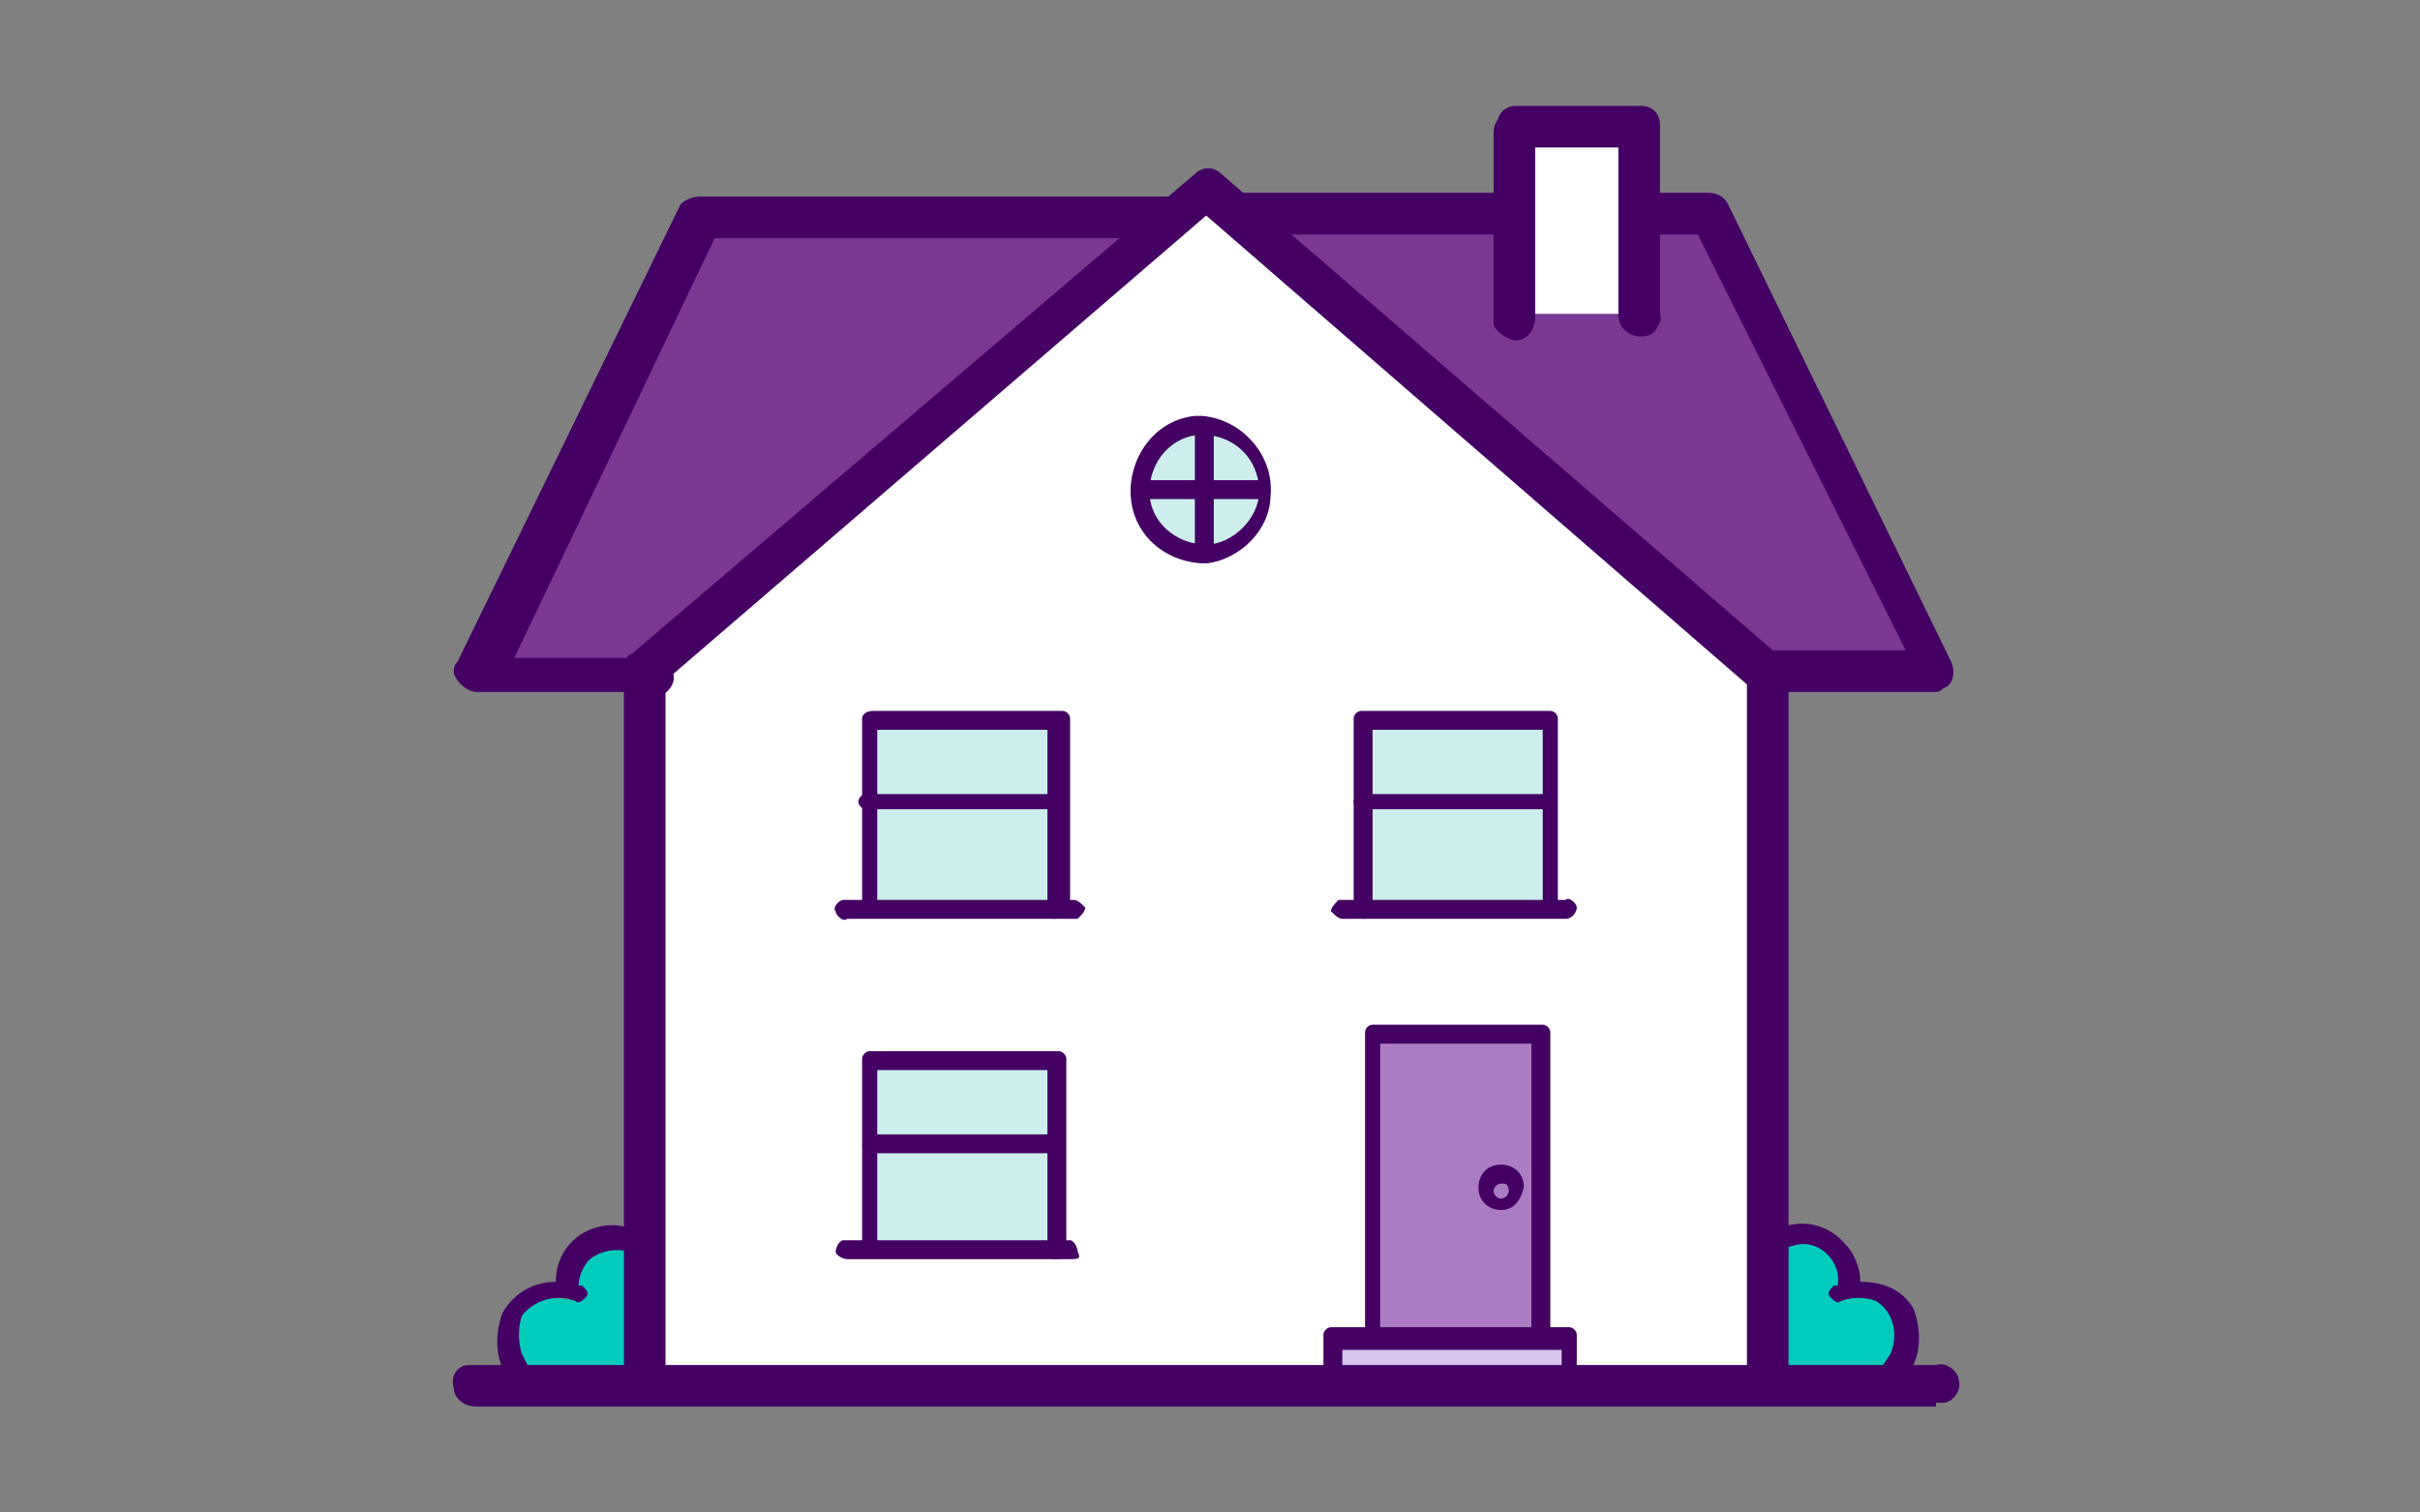 <?xml version="1.0" encoding="utf-8"?>
<!-- Generator: Adobe Illustrator 24.3.0, SVG Export Plug-In . SVG Version: 6.00 Build 0)  -->
<svg version="1.1" id="Layer_1" xmlns="http://www.w3.org/2000/svg" xmlns:xlink="http://www.w3.org/1999/xlink" x="0px" y="0px"
	 width="64px" height="40px" viewBox="0 0 64 40" style="enable-background:new 0 0 64 40;" xml:space="preserve">
<rect x="0" y="0" width="64" height="40" fill="#808080" stroke="none"/>
<style type="text/css">
	.st0{fill:#FFFFFF;}
	.st1{fill:#01CCBC;}
	.st2{fill:#440063;}
	.st3{fill:#793991;}
	.st4{fill:#CCEFED;}
	.st5{fill:#AB7CC1;}
	.st6{fill:#D7C4E8;}
</style>
<g>
	<polygon class="st0" points="17.4,17.8 31.9,5.1 46.7,18 46.4,36.7 17.1,36.7 	"/>
	<path class="st1" d="M48.8,34.1c0.2-0.7-0.2-1.4-0.9-1.5c-0.4-0.1-0.9,0.1-1.2,0.4v3.7h3.2l0.4-0.7c0.4-0.6,0.2-1.4-0.4-1.7
		C49.5,34,49,34,48.6,34.2"/>
	<path class="st2" d="M49.9,36.9h-3.2c-0.1,0-0.2-0.1-0.2-0.2l0,0V33c0-0.1,0.1-0.1,0.1-0.2c0.6-0.6,1.6-0.6,2.2,0.1
		c0.2,0.2,0.4,0.6,0.4,1c0.6,0,1.1,0.2,1.4,0.7c0.2,0.5,0.2,1.1,0,1.5l-0.4,0.7C50,36.9,49.9,36.9,49.9,36.9z M46.9,36.4h2.7
		l0.4-0.6c0.2-0.5,0.1-1.1-0.4-1.4c-0.3-0.1-0.6-0.1-0.9,0c-0.1,0.1-0.2,0-0.3-0.1l0,0l0,0c-0.1-0.1,0-0.2,0.1-0.3h0.1
		c0.1-0.6-0.4-1.1-0.9-1.1l0,0c-0.2,0-0.5,0.1-0.7,0.2V36.4z"/>
	<path class="st1" d="M15,34.2c-0.1-0.4,0.1-0.8,0.4-1.1c0.5-0.4,1.2-0.4,1.7,0v3.7h-3.2l-0.4-0.6c-0.4-0.6-0.2-1.4,0.4-1.7
		c0.4-0.2,0.9-0.2,1.3-0.1"/>
	<path class="st2" d="M17.1,36.9h-3.2c-0.1,0-0.2-0.1-0.2-0.1l-0.4-0.6c-0.2-0.4-0.2-1,0-1.5c0.3-0.5,0.8-0.8,1.4-0.8l0,0
		c0-0.9,0.7-1.5,1.5-1.5l0,0c0.4,0,0.7,0.2,1,0.4c0.1,0.1,0.1,0.1,0.1,0.2v3.6C17.4,36.8,17.2,36.9,17.1,36.9L17.1,36.9L17.1,36.9
		L17.1,36.9z M14.1,36.4h2.8v-3.2c-0.4-0.2-0.9-0.2-1.3,0.1c-0.2,0.2-0.3,0.5-0.3,0.7h0.1c0.1,0.1,0.2,0.2,0.1,0.3
		c-0.1,0.1-0.2,0.2-0.3,0.1l0,0l0,0c-0.5-0.2-1.1,0-1.4,0.4c-0.1,0.3-0.1,0.7,0,1L14.1,36.4z"/>
	<polyline class="st3" points="17.1,17.8 12.7,17.8 18.5,5.6 31.1,5.6 	"/>
	<path class="st2" d="M17.1,18.3h-4.5c-0.2,0-0.5-0.2-0.6-0.5c0-0.1,0-0.2,0.1-0.3l5.9-12.1c0.1-0.1,0.3-0.2,0.5-0.2h12.5
		c0.3,0.1,0.5,0.3,0.5,0.6c0,0.2-0.2,0.4-0.5,0.5H18.9l-5.3,11.1h3.6c0.3-0.1,0.6,0.2,0.6,0.4c0.1,0.3-0.2,0.6-0.4,0.6l0,0
		C17.2,18.3,17.1,18.3,17.1,18.3z"/>
	<polyline class="st3" points="46.6,17.8 51.2,17.8 45.3,5.6 32.7,5.6 	"/>
	<path class="st2" d="M51.2,18.3h-4.5c-0.3,0-0.5-0.2-0.5-0.5l0,0l0,0l0,0c0-0.3,0.2-0.6,0.5-0.6h3.7l-5.5-11H32.7
		c-0.3-0.1-0.5-0.3-0.5-0.6s0.2-0.4,0.5-0.5h12.5c0.2,0,0.4,0.1,0.5,0.3l5.9,12.1c0.1,0.2,0.1,0.6-0.2,0.7
		C51.3,18.3,51.2,18.3,51.2,18.3L51.2,18.3z"/>
	<path class="st2" d="M46.7,37.1c-0.3,0-0.5-0.2-0.5-0.5l0,0l0,0l0,0V18.1L31.9,5.7L17.6,18v18.6c-0.1,0.3-0.3,0.5-0.6,0.5
		s-0.4-0.2-0.5-0.5V17.8c0-0.1,0-0.1,0-0.2v-0.1c0.1-0.1,0.1-0.2,0.2-0.2L31.6,4.6c0.2-0.2,0.5-0.2,0.7,0L47,17.3
		c0.1,0.1,0.1,0.1,0.1,0.1l0.1,0.1c0.1,0.1,0.1,0.2,0.1,0.2v18.8C47.3,36.9,47,37.1,46.7,37.1z"/>
	<path class="st4" d="M31.9,11.2L31.9,11.2c0.9,0,1.7,0.7,1.7,1.7v0.1c0,0.9-0.7,1.7-1.7,1.7h-0.1c-0.9,0-1.7-0.7-1.7-1.7v-0.1
		C30.2,11.9,30.9,11.2,31.9,11.2z"/>
	<path class="st2" d="M31.9,14.9c-1.1,0-2-0.8-2-1.9c0-1,0.7-1.9,1.7-2c0.1,0,0.2,0,0.2,0l0,0c1.1,0.1,1.9,1.1,1.8,2.1
		C33.6,14,32.8,14.8,31.9,14.9z M31.8,11.5c-0.8,0-1.4,0.7-1.4,1.5c0,0.8,0.7,1.4,1.5,1.4c0.7,0,1.4-0.7,1.4-1.4
		C33.3,12.1,32.6,11.5,31.8,11.5L31.8,11.5z"/>
	<path class="st2" d="M33.4,13.2h-3.3c-0.1,0-0.2-0.2-0.2-0.3s0.1-0.2,0.2-0.2h3.3c0.1,0,0.2,0.2,0.2,0.3
		C33.6,13.1,33.6,13.2,33.4,13.2z"/>
	<path class="st2" d="M31.8,14.9c-0.1,0-0.2-0.1-0.2-0.2v-3.3c-0.1-0.1,0.1-0.3,0.2-0.3c0.1-0.1,0.3,0.1,0.3,0.2v0.1v0.1v3.3
		C32,14.8,31.9,14.9,31.8,14.9z"/>
	<polyline class="st5" points="36.2,35.8 36.2,27.3 40.7,27.3 40.7,35.8 	"/>
	<path class="st2" d="M40.7,36.1c-0.1,0-0.2-0.1-0.2-0.2v-8.3h-4v8.2c0,0.1-0.1,0.2-0.2,0.2l0,0l0,0c-0.1,0-0.2-0.1-0.2-0.2v-8.5
		c0-0.1,0.1-0.2,0.2-0.2l0,0h4.5c0.1,0,0.2,0.1,0.2,0.2l0,0l0,0v8.5C41.1,35.9,40.9,36.1,40.7,36.1C40.8,36.1,40.8,36.1,40.7,36.1
		L40.7,36.1z"/>
	<polyline class="st0" points="43.4,5.6 43.4,8.3 43.4,3.4 40.1,3.4 40.1,8.3 	"/>
	<path class="st2" d="M43.4,8.8c-0.3,0-0.5-0.2-0.6-0.5V3.9h-2.2v4.4c-0.1,0.3-0.3,0.5-0.6,0.4l0,0c-0.2-0.1-0.4-0.2-0.4-0.4v-5
		c0-0.3,0.2-0.5,0.5-0.5h3.3c0.3,0,0.5,0.2,0.5,0.5l0,0v5C44,8.6,43.7,8.8,43.4,8.8L43.4,8.8L43.4,8.8L43.4,8.8z"/>
	<polyline class="st4" points="36,24 36,19 40.9,19 40.9,24 	"/>
	<path class="st2" d="M41,24.2c-0.1,0-0.2-0.1-0.2-0.2l0,0l0,0v-4.7h-4.5v4.7c0,0.1-0.1,0.2-0.2,0.3c-0.1,0-0.3-0.1-0.3-0.2l0,0l0,0
		c0,0,0-0.1,0-0.1V19c0-0.1,0.1-0.2,0.2-0.2h5c0.1,0,0.2,0.1,0.2,0.2v4.9C41.2,24,41.1,24.2,41,24.2z"/>
	<path class="st2" d="M40.9,21.4H36c-0.1,0-0.2-0.1-0.2-0.2c0-0.1,0.1-0.2,0.2-0.2l0,0h4.9c0.1,0,0.2,0.1,0.2,0.2
		C41.2,21.3,41.1,21.4,40.9,21.4L40.9,21.4z"/>
	<path class="st2" d="M41.4,24.3h-5.9c-0.1,0-0.2-0.1-0.3-0.2l0,0l0,0c0-0.1,0.1-0.2,0.2-0.3h6c0.1-0.1,0.3,0.1,0.3,0.2
		S41.6,24.3,41.4,24.3L41.4,24.3L41.4,24.3L41.4,24.3z"/>
	<polyline class="st4" points="22.9,24 22.9,19 27.9,19 27.9,24 	"/>
	<path class="st2" d="M27.9,24.3c-0.1,0-0.2-0.1-0.2-0.2l0,0v-4.8h-4.5V24c0,0.1-0.1,0.2-0.2,0.2c-0.1,0-0.2-0.1-0.2-0.2v-5
		c0-0.1,0.1-0.2,0.3-0.2h5c0.1,0,0.2,0.1,0.2,0.2v5C28.2,24.2,28,24.3,27.9,24.3z"/>
	<path class="st2" d="M27.9,21.4h-5c-0.1,0-0.2-0.1-0.2-0.2c0-0.1,0.1-0.2,0.2-0.2l0,0h5c0.1,0,0.2,0.1,0.2,0.2
		C28.2,21.3,28,21.4,27.9,21.4L27.9,21.4z"/>
	<path class="st2" d="M28.3,24.3h-5.9c-0.1,0.1-0.3-0.1-0.3-0.2c-0.1-0.1,0.1-0.3,0.2-0.3h0.1h6c0.1,0,0.2,0.1,0.3,0.2l0,0l0,0
		c0,0.1-0.1,0.2-0.2,0.3H28.3z"/>
	<polyline class="st4" points="22.9,33.1 22.9,28.1 27.9,28.1 27.9,33.1 	"/>
	<path class="st2" d="M27.9,33.3c-0.1,0-0.2-0.1-0.2-0.2v-4.8h-4.5V33c0,0.1-0.1,0.2-0.2,0.2l0,0l0,0c-0.1,0-0.2-0.1-0.2-0.2v-5
		c0-0.1,0.1-0.2,0.2-0.2h5c0.1,0,0.2,0.1,0.2,0.2l0,0v5C28.2,33.2,28.1,33.3,27.9,33.3L27.9,33.3z"/>
	<path class="st2" d="M27.8,30.5h-4.7c-0.1,0-0.2-0.1-0.3-0.2l0,0l0,0c0-0.1,0.1-0.2,0.2-0.3h4.8c0.1,0,0.2,0.1,0.3,0.2l0,0l0,0
		C28,30.3,28,30.4,27.8,30.5C27.8,30.5,27.8,30.5,27.8,30.5z"/>
	<path class="st2" d="M28.3,33.3h-5.9c-0.1,0-0.3-0.1-0.3-0.2c0-0.1,0.1-0.3,0.2-0.3l0,0h6c0.1,0,0.2,0.2,0.2,0.3
		C28.6,33.3,28.5,33.3,28.3,33.3z"/>
	<polyline class="st6" points="35.2,36.2 35.2,35.4 41.5,35.4 41.5,36.2 	"/>
	<path class="st2" d="M41.5,36.5c-0.1,0-0.2-0.1-0.2-0.2l0,0l0,0v-0.6h-5.8v0.6c0,0.1-0.2,0.2-0.3,0.2S35,36.4,35,36.2l0,0v-0.9
		c0-0.1,0.1-0.2,0.2-0.2h6.3c0.1,0,0.2,0.1,0.2,0.2v0.8C41.8,36.4,41.7,36.5,41.5,36.5L41.5,36.5L41.5,36.5z"/>
	<path class="st2" d="M39.7,32c-0.3,0-0.6-0.2-0.6-0.6c0-0.3,0.2-0.6,0.6-0.6c0.3,0,0.6,0.2,0.6,0.6l0,0l0,0
		C40.2,31.8,40,32,39.7,32z M39.7,31.3c-0.1,0-0.2,0.1-0.2,0.2l0,0c0,0.1,0.1,0.2,0.2,0.2l0,0l0,0c0.1,0,0.2-0.1,0.2-0.2l0,0l0,0
		C39.9,31.3,39.8,31.3,39.7,31.3L39.7,31.3z"/>
	<path class="st2" d="M51.2,37.2H12.6C12.3,37.2,12,37,12,36.7l0,0c-0.1-0.3,0.1-0.6,0.4-0.6l0,0h38.8c0.3-0.1,0.6,0.2,0.6,0.4
		c0.1,0.3-0.2,0.6-0.4,0.6H51.2z"/>
	<polyline class="st0" points="40.1,8.3 40.1,3.4 43.4,3.4 43.4,8.3 	"/>
	<path class="st2" d="M43.4,8.9c-0.3,0-0.6-0.2-0.6-0.6V3.9h-2.2v4.5c0,0.3-0.2,0.6-0.5,0.6c-0.2,0-0.5-0.2-0.6-0.4
		c0-0.1,0-0.1,0-0.1v-5c0-0.3,0.2-0.5,0.5-0.5h3.3c0.3,0,0.5,0.2,0.5,0.5l0,0v5C43.9,8.7,43.7,8.9,43.4,8.9L43.4,8.9z"/>
</g>
</svg>
